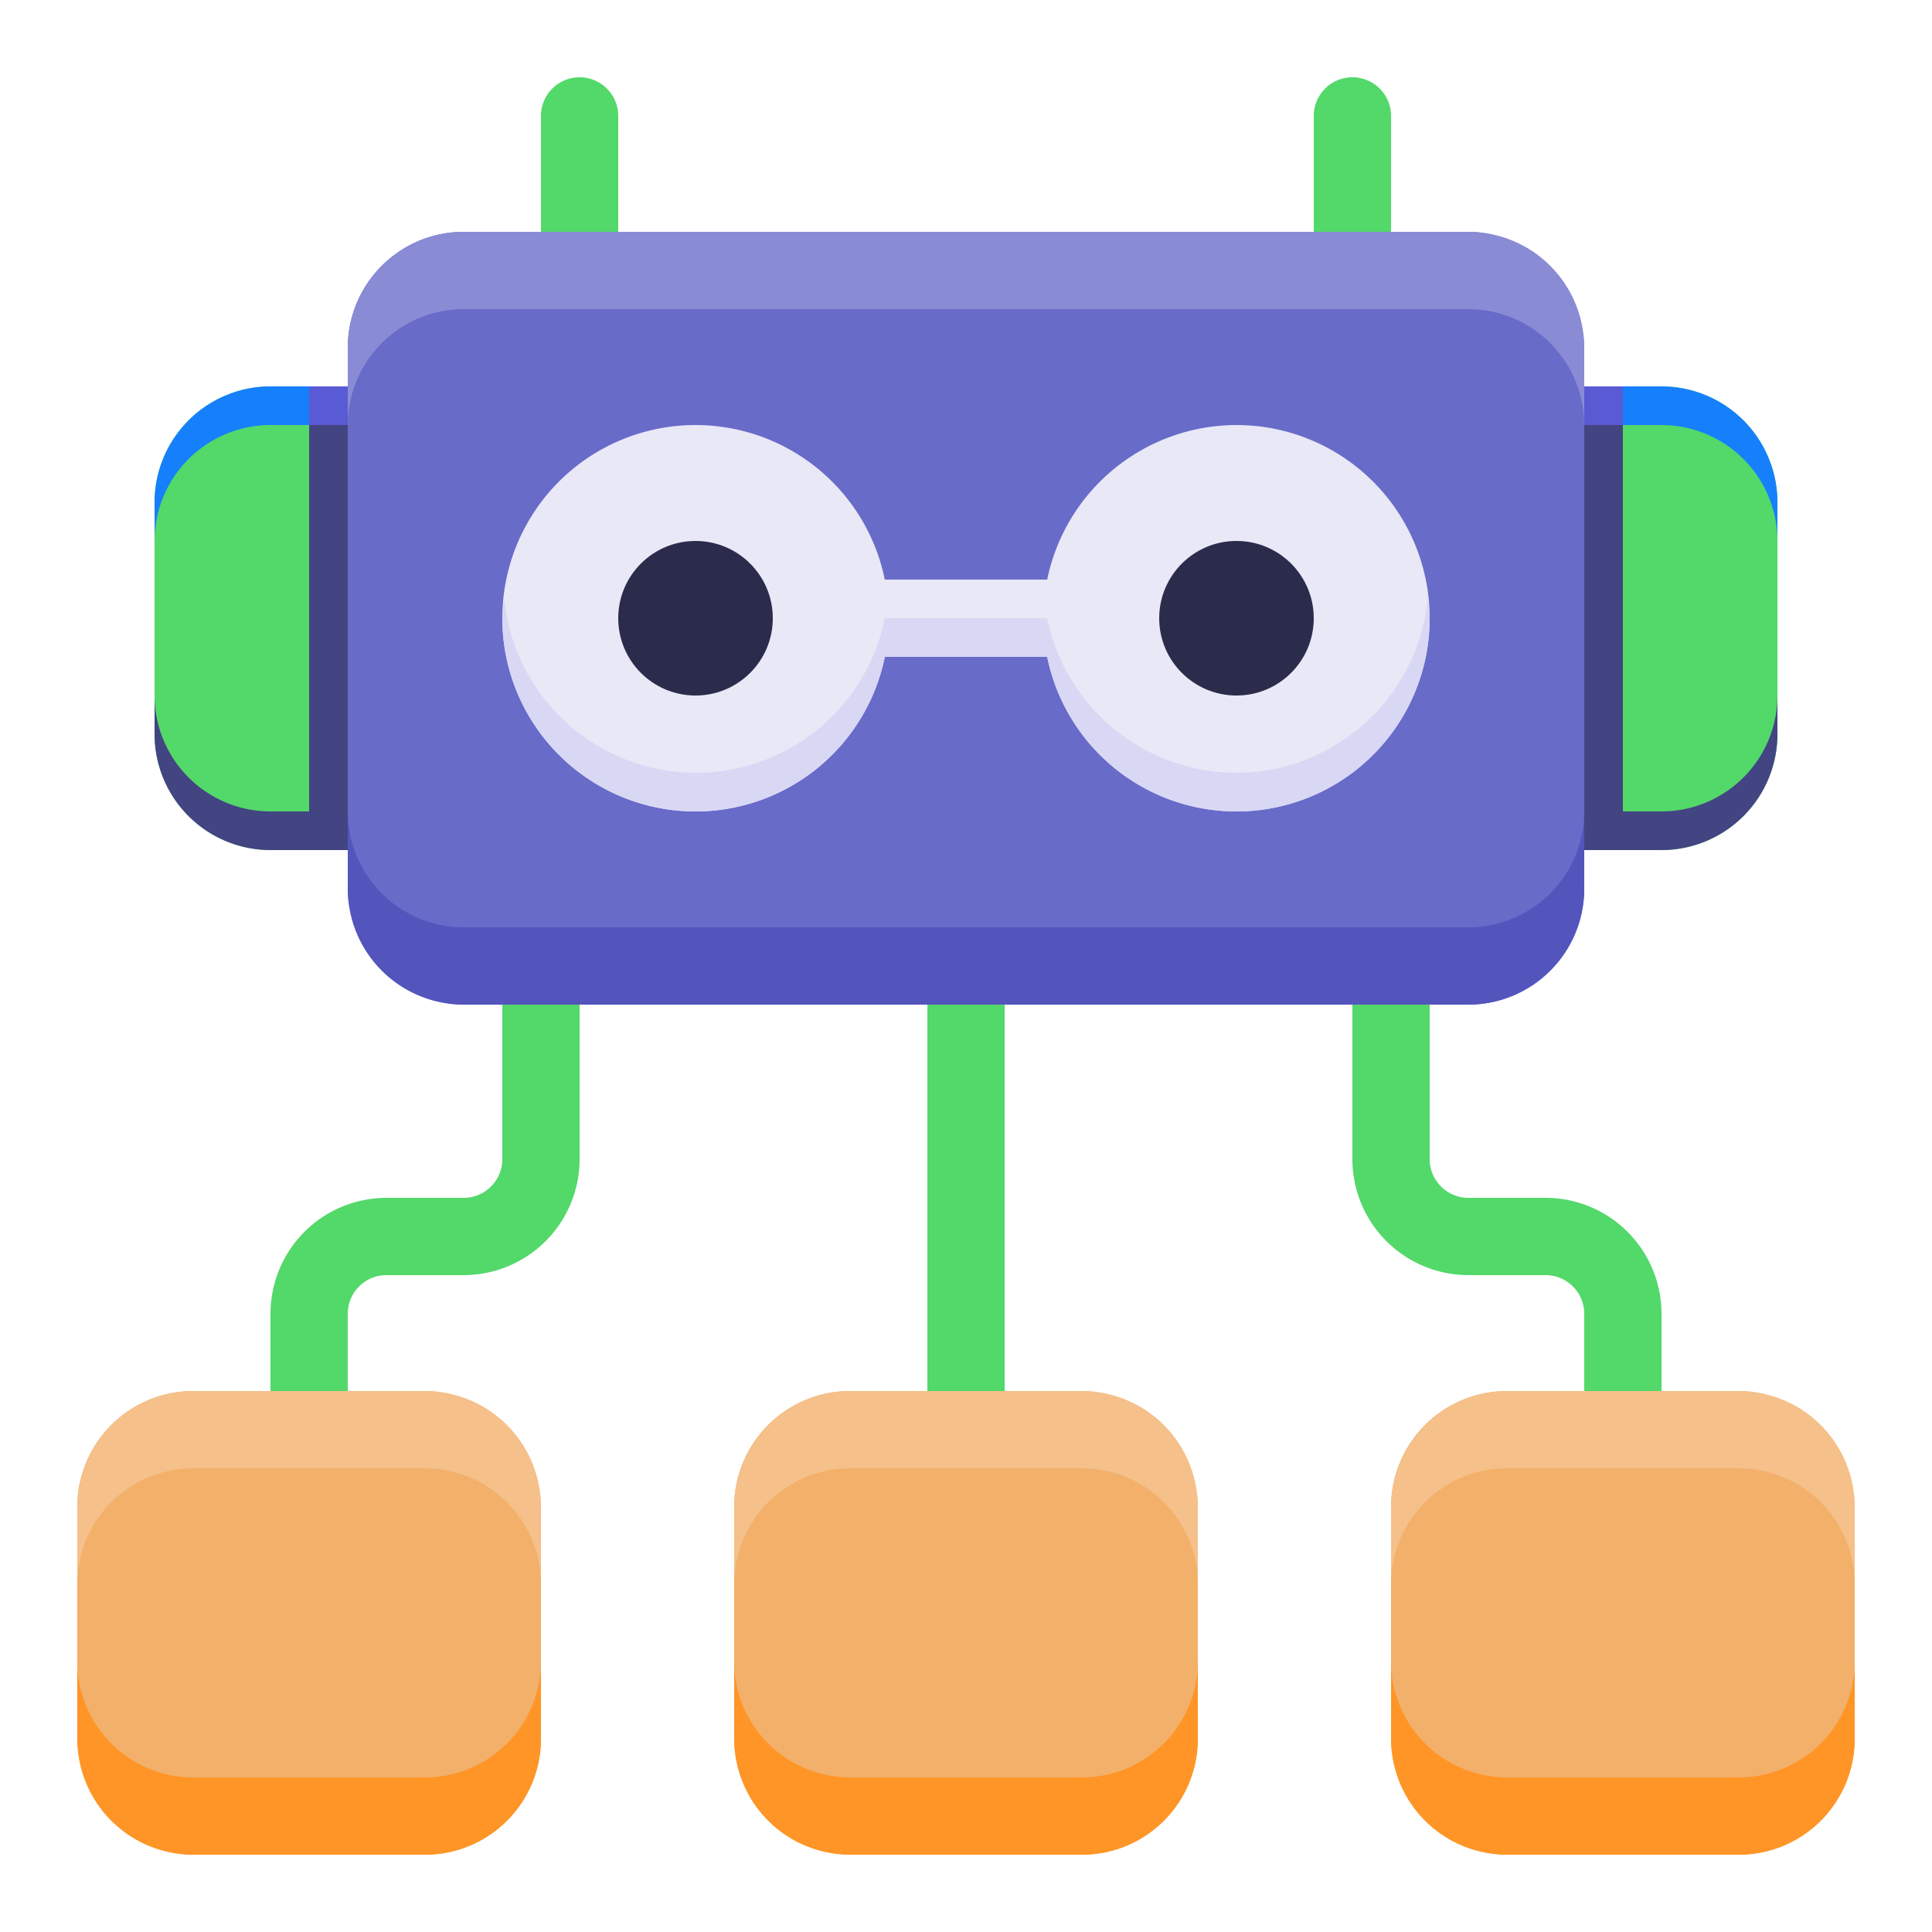 <svg xmlns="http://www.w3.org/2000/svg" viewBox="0 0 50 50" id="AiRobot">
  <path fill="#53d86a" d="M25 38a1.0 1 0 01-1-1V25a1 1 0 012 0V37A1.0 1 0 0125 38zM8 38a1.0 1 0 01-1-1V34a3.003 3.003 0 013-3h2a1.001 1.001 0 001-1V25a1 1 0 012 0v5a3.003 3.003 0 01-3 3H10a1.001 1.001 0 00-1 1v3A1.0 1 0 018 38zM42 38a1.0 1 0 01-1-1V34a1.001 1.001 0 00-1-1H38a3.003 3.003 0 01-3-3V25a1 1 0 012 0v5a1.001 1.001 0 001 1h2a3.003 3.003 0 013 3v3A1.0 1 0 0142 38zM15 8a1.0 1 0 01-1-1V3a1 1 0 012 0V7A1.0 1 0 0115 8zM35 8a1.0 1 0 01-1-1V3a1 1 0 012 0V7A1.0 1 0 0135 8zM43 10H40a1.0 1 0 00-1 1V21a1.0 1 0 001 1h3a3.003 3.003 0 003-3V13A3.003 3.003 0 0043 10z" class="color4e8396 svgShape"></path>
  <path fill="#167ffc" d="M43,10H40a1.0 1,0,0,0-1,1v1a1.0 1,0,0,1,1-1h3a3.003,3.003,0,0,1,3,3V13A3.003,3.003,0,0,0,43,10Z" class="color6593a4 svgShape"></path>
  <path fill="#434482" d="M43,21H40a1.0 1,0,0,1-1-1v1a1.0 1,0,0,0,1,1h3a3.003,3.003,0,0,0,3-3V18A3.003,3.003,0,0,1,43,21Z" class="color437182 svgShape"></path>
  <rect width="2" height="1" x="40" y="10" fill="#595bd4" class="color608fa0 svgShape"></rect>
  <rect width="2" height="11" x="40" y="11" fill="#434482" class="color437182 svgShape"></rect>
  <path fill="#53d86a" d="M10,10H7a3.003,3.003,0,0,0-3,3v6a3.003,3.003,0,0,0,3,3h3a1.0 1,0,0,0,1-1V11A1.0 1,0,0,0,10,10Z" class="color4e8396 svgShape"></path>
  <path fill="#167ffc" d="M7,10h3a1.0 1,0,0,1,1,1v1a1.0 1,0,0,0-1-1H7a3.003,3.003,0,0,0-3,3V13A3.003,3.003,0,0,1,7,10Z" class="color6593a4 svgShape"></path>
  <path fill="#434482" d="M7,21h3a1.0 1,0,0,0,1-1v1a1.0 1,0,0,1-1,1H7a3.003,3.003,0,0,1-3-3V18A3.003,3.003,0,0,0,7,21Z" class="color437182 svgShape"></path>
  <rect width="2" height="1" x="8" y="10" fill="#595bd4" transform="rotate(180 9 10.5)" class="color608fa0 svgShape"></rect>
  <rect width="2" height="11" x="8" y="11" fill="#434482" class="color437182 svgShape"></rect>
  <rect width="32" height="20" x="9" y="6" fill="#696bc9" rx="3" class="color69b0c9 svgShape"></rect>
  <path fill="#8a8bd5" d="M38,6H12A3.003,3.003,0,0,0,9,9v2a3.003,3.003,0,0,1,3-3H38a3.003,3.003,0,0,1,3,3V9A3.003,3.003,0,0,0,38,6Z" class="color8ac1d5 svgShape"></path>
  <path fill="#5355bd" d="M38,24H12a3.003,3.003,0,0,1-3-3v2a3.003,3.003,0,0,0,3,3H38a3.003,3.003,0,0,0,3-3V21A3.003,3.003,0,0,1,38,24Z" class="color53a1bd svgShape"></path>
  <path fill="#e8e8f7" d="M32,11a5.008,5.008,0,0,0-4.899,4H22.899a5,5,0,1,0,0,2h4.202A5,5,0,1,0,32,11Z" class="colore8ebf7 svgShape"></path>
  <path fill="#d8d8f5" d="M32,20a5.008,5.008,0,0,1-4.899-4H22.899a4.985,4.985,0,0,1-9.848-.5A4.884,4.884,0,0,0,13,16a5,5,0,0,0,9.899,1h4.202A5,5,0,0,0,37,16a4.884,4.884,0,0,0-.051-.5A4.99,4.99,0,0,1,32,20Z" class="colord8ddf5 svgShape"></path>
  <circle cx="32" cy="16" r="2" fill="#2b2c4c" class="color2b3a4c svgShape"></circle>
  <circle cx="18" cy="16" r="2" fill="#2b2c4c" class="color2b3a4c svgShape"></circle>
  <rect width="12" height="12" x="19" y="36" fill="#f2b06a" rx="3" class="colorf2876a svgShape"></rect>
  <rect width="12" height="12" x="36" y="36" fill="#f2b06a" rx="3" class="colorf2876a svgShape"></rect>
  <path fill="#fe9526" d="M45,46H39a3.003,3.003,0,0,1-3-3v2a3.003,3.003,0,0,0,3,3h6a3.003,3.003,0,0,0,3-3V43A3.003,3.003,0,0,1,45,46Z" class="colore87a5d svgShape"></path>
  <path fill="#f5c089" d="M39,38h6a3.003,3.003,0,0,1,3,3V39a3.003,3.003,0,0,0-3-3H39a3.003,3.003,0,0,0-3,3v2A3.003,3.003,0,0,1,39,38Z" class="colorf5a089 svgShape"></path>
  <path fill="#fe9526" d="M28,46H22a3.003,3.003,0,0,1-3-3v2a3.003,3.003,0,0,0,3,3h6a3.003,3.003,0,0,0,3-3V43A3.003,3.003,0,0,1,28,46Z" class="colore87a5d svgShape"></path>
  <path fill="#f5c089" d="M22,38h6a3.003,3.003,0,0,1,3,3V39a3.003,3.003,0,0,0-3-3H22a3.003,3.003,0,0,0-3,3v2A3.003,3.003,0,0,1,22,38Z" class="colorf5a089 svgShape"></path>
  <rect width="12" height="12" x="2" y="36" fill="#f2b06a" rx="3" class="colorf2876a svgShape"></rect>
  <path fill="#fe9526" d="M11,46H5a3.003,3.003,0,0,1-3-3v2a3.003,3.003,0,0,0,3,3h6a3.003,3.003,0,0,0,3-3V43A3.003,3.003,0,0,1,11,46Z" class="colore87a5d svgShape"></path>
  <path fill="#f5c089" d="M5,38h6a3.003,3.003,0,0,1,3,3V39a3.003,3.003,0,0,0-3-3H5a3.003,3.003,0,0,0-3,3v2A3.003,3.003,0,0,1,5,38Z" class="colorf5a089 svgShape"></path>
</svg>
